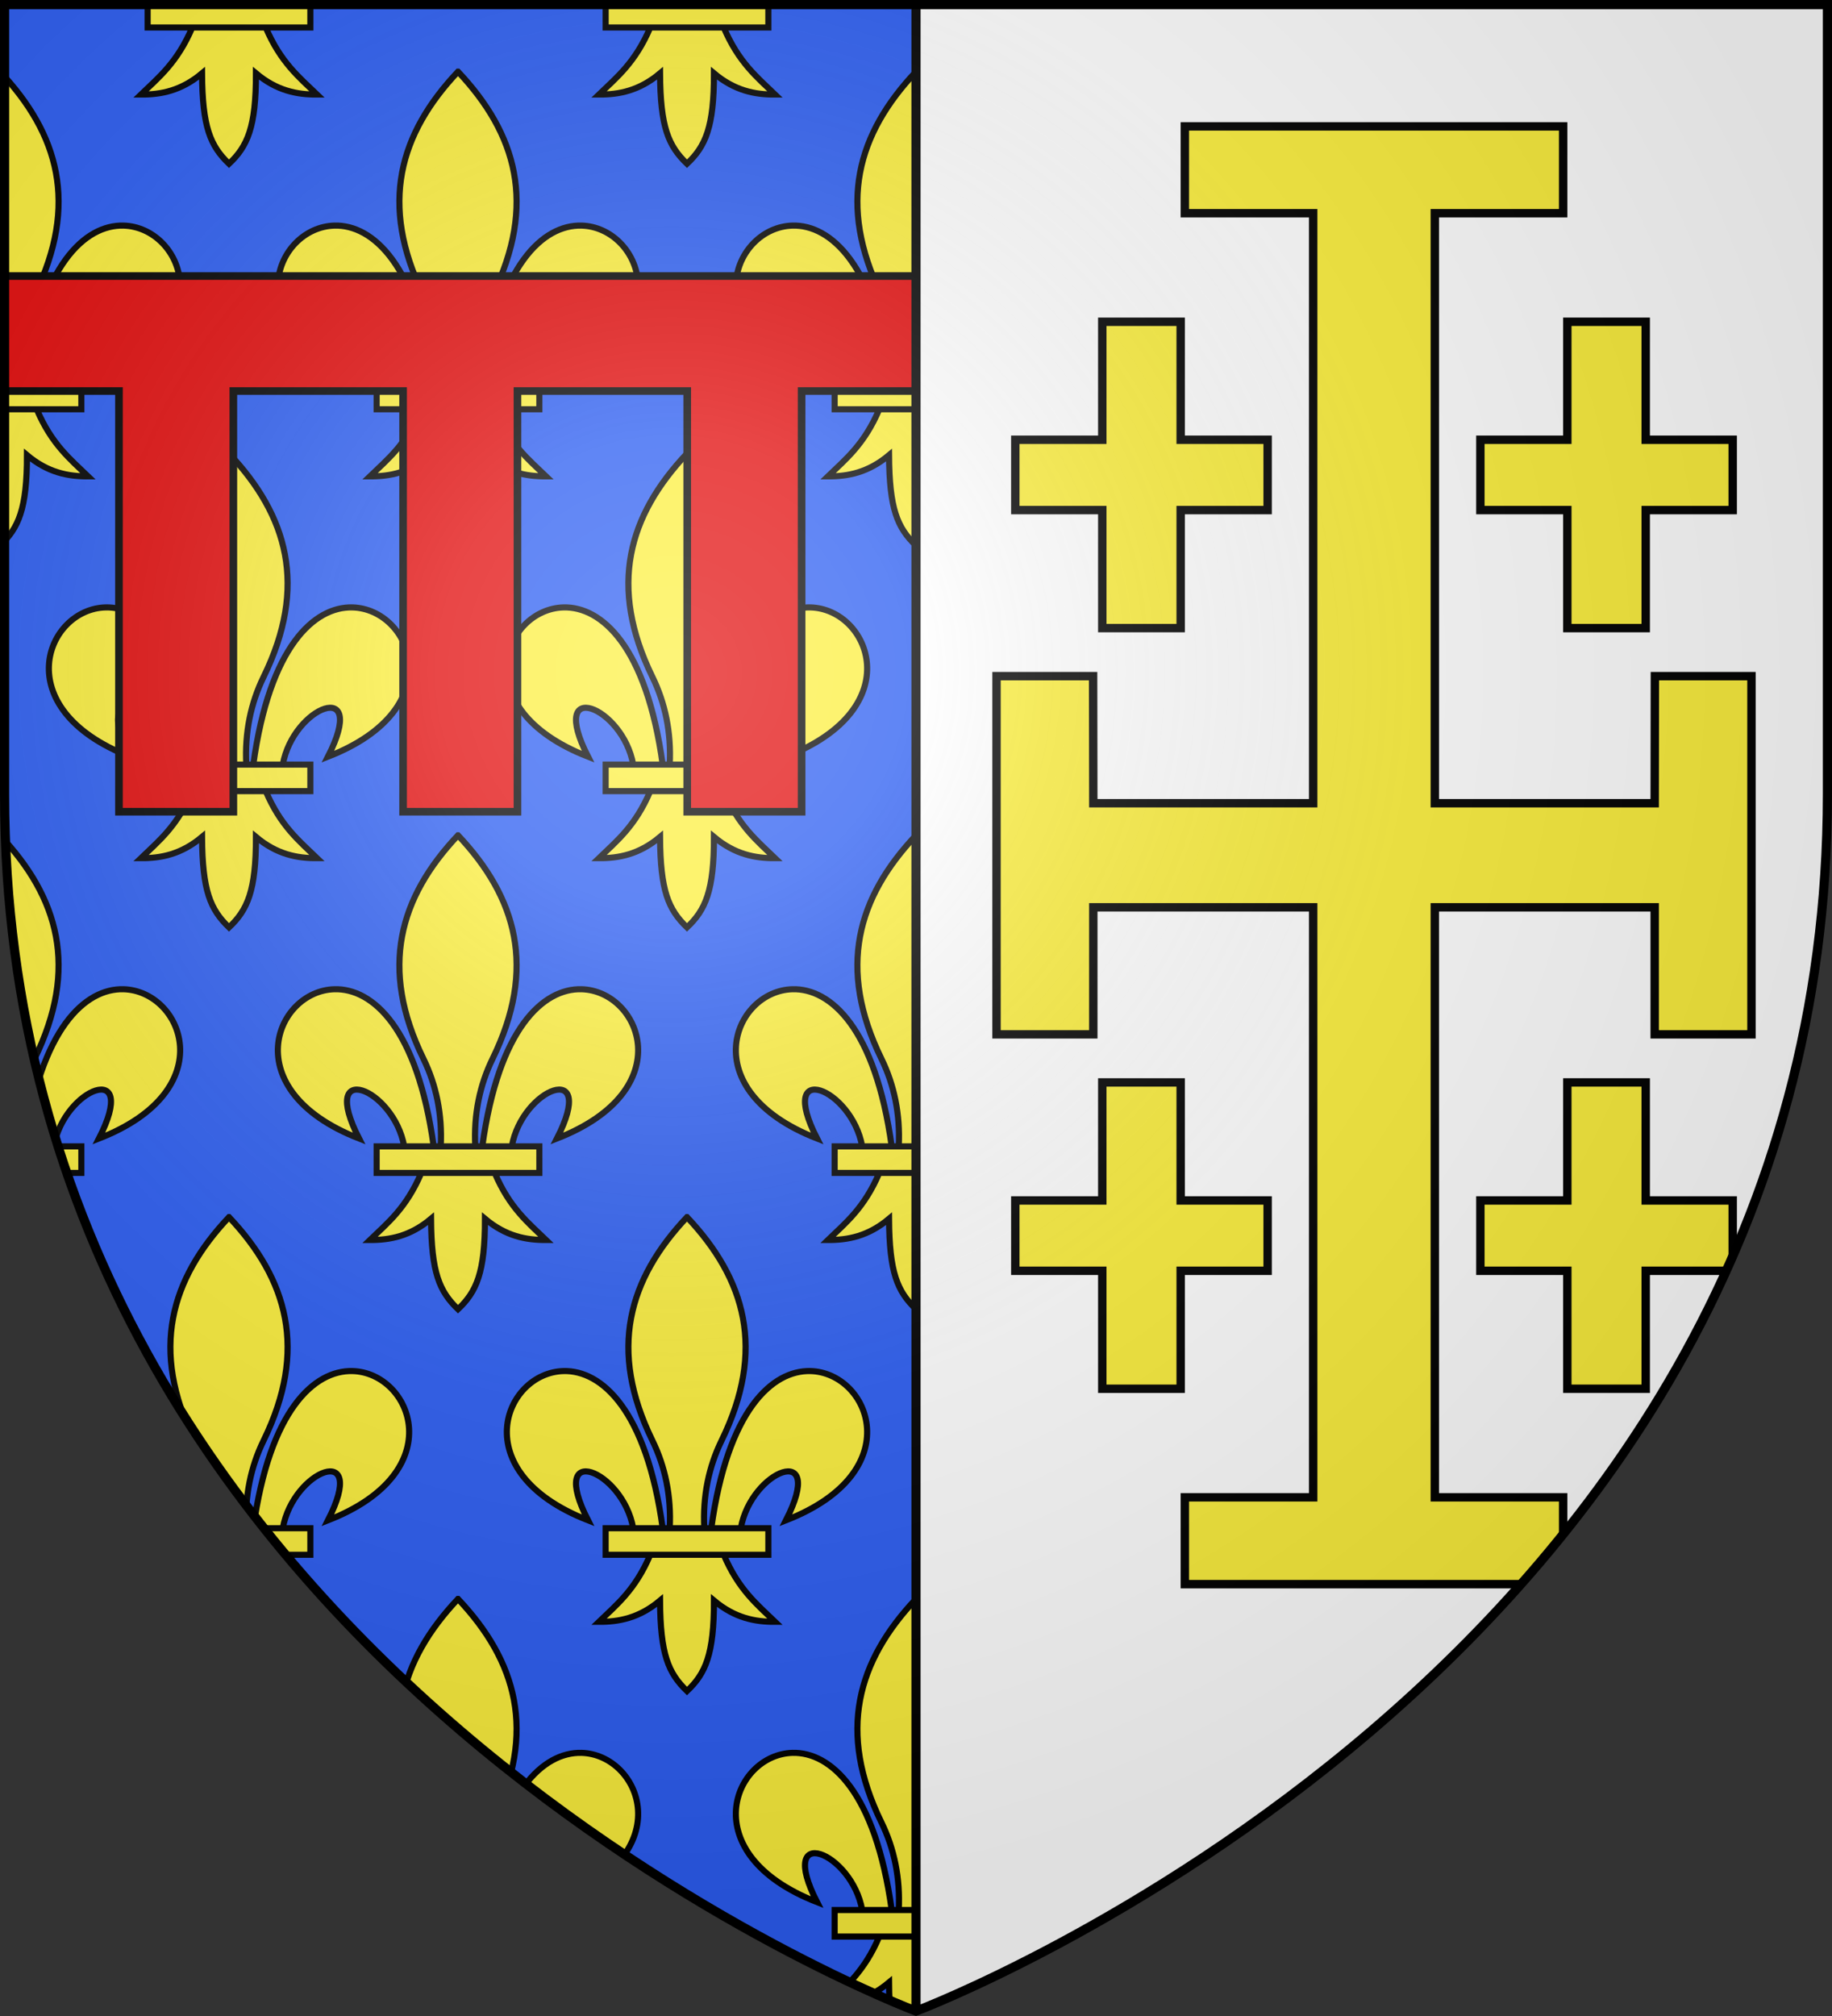 <?xml version="1.0" encoding="UTF-8" standalone="no"?><svg height="660" viewBox="-300 -300 600 660" width="600" xmlns="http://www.w3.org/2000/svg" xmlns:xlink="http://www.w3.org/1999/xlink"><rect x="-300" y="-300" width="600" height="660" fill="#333333" stroke="none"/><radialGradient id="a" cx="-80" cy="-80" gradientUnits="userSpaceOnUse" r="405"><stop offset="0" stop-color="#fff" stop-opacity=".31"/><stop offset=".19" stop-color="#fff" stop-opacity=".25"/><stop offset=".6" stop-color="#6b6b6b" stop-opacity=".125"/><stop offset="1" stop-opacity=".125"/></radialGradient><clipPath id="b"><path d="m-298.5-298.5h298.5v657s-298.5-112.209-298.5-398.457z"/></clipPath><clipPath id="c"><path d="m-298.5-298.5h597v258.503c0 286.203-298.5 398.395-298.5 398.395s-298.5-112.191-298.5-398.395z"/></clipPath><path d="m-298.5-298.5h298.5v657s-298.5-112.209-298.5-398.457z" fill="#2b5df2"/><g clip-path="url(#b)" transform="translate(-.001)"><g id="d" stroke-width="2" transform="translate(-300 -300)"><path id="e" d="m123.354 125.306h53.291v8.688h-53.291zm26.645-101.849c-19.189 20.349-25.867 43.436-11.326 73.152 4.191 8.564 6.209 18.214 5.67 28.697h11.315c-.539-10.483 1.477-20.133 5.668-28.697 14.541-29.715 7.863-52.802-11.326-73.152zm-40.406 50.398c-19.408.465-32.726 32.994 8.004 48.873-13.429-26.279 11.391-16.473 14.781 2.578h9.658c-5.347-38.773-20.025-51.748-32.443-51.451zm80.814 0c-12.418-.298-27.098 12.678-32.445 51.451h9.658c3.39-19.051 28.212-28.857 14.783-2.578 40.73-15.879 27.412-48.407 8.004-48.873zm-52.44 60.14c-4.904 11.488-10.943 16.285-16.816 21.957 6.61.03 13.189-1.239 20.018-6.961.116 17.656 2.69 23.693 8.83 29.625 6.071-5.747 8.851-11.949 8.83-29.625 6.828 5.722 13.409 6.991 20.02 6.961-5.873-5.672-11.915-10.47-16.818-21.957z" fill="#fcef3c" stroke="#000" stroke-width="2"/><use height="100%" stroke-width="2" transform="translate(-150)" width="100%" xlink:href="#e"/><use height="100%" stroke-width="2" transform="translate(150)" width="100%" xlink:href="#e"/><use height="100%" stroke-width="2" transform="translate(75 -125)" width="100%" xlink:href="#e"/><use height="100%" stroke-width="2" transform="translate(-75 -125)" width="100%" xlink:href="#e"/></g><use height="100%" transform="translate(0 250)" width="100%" xlink:href="#d"/><use height="100%" transform="translate(0 500)" width="100%" xlink:href="#d"/><path d="m-298.5-209.637v37.65h37.462v137.736h37.462v-137.736h55.596v137.736h37.46v-137.736h55.596v137.736h37.462v-137.736h37.462v-37.65z" fill="#e20909" stroke="#000" stroke-width="2.5"/></g><path d="m298.5-298.5h-298.5v657s298.5-112.209 298.5-398.457z" fill="#fff"/><g clip-path="url(#c)" transform="scale(-1 1)"><path d="m-130.079 190.189v-193.151h72.009v41.595h31.695v-117.267h-31.63l-.064 41.595h-72.009v-193.151h42.03v-28.436h-123.902v28.436h42.03v193.151h-72.009l-.064-41.595h-31.63v117.267h31.695v-41.595h72.009v193.151h-42.03v28.436h123.902v-28.436z" fill="#fcef3c" stroke="#000" stroke-width="2.75"/><path id="f" d="m-213.318-94.372v-38.631h28.482v-23.03h-28.482v-38.631h-25.675v38.631h-28.483v23.03h28.483v38.631z" fill="#fcef3c" stroke="#000" stroke-width="2.75"/><g fill="#fcef3c" stroke="#000" stroke-width="2.752"><use height="100%" transform="translate(152.311)" width="100%" xlink:href="#f"/><use height="100%" transform="translate(0 249.035)" width="100%" xlink:href="#f"/><use height="100%" transform="translate(152.311 249.035)" width="100%" xlink:href="#f"/></g></g><path d="m0 358.397v-656.898" fill="none" stroke="#000" stroke-width="3"/><path d="m-298.5-298.5h597v258.543c0 286.248-298.5 398.457-298.5 398.457s-298.5-112.209-298.5-398.457z" fill="url(#a)"/><path d="m-298.5-298.5h597v258.503c0 286.203-298.5 398.395-298.5 398.395s-298.5-112.191-298.5-398.395z" fill="none" stroke="#000" stroke-width="3"/></svg>